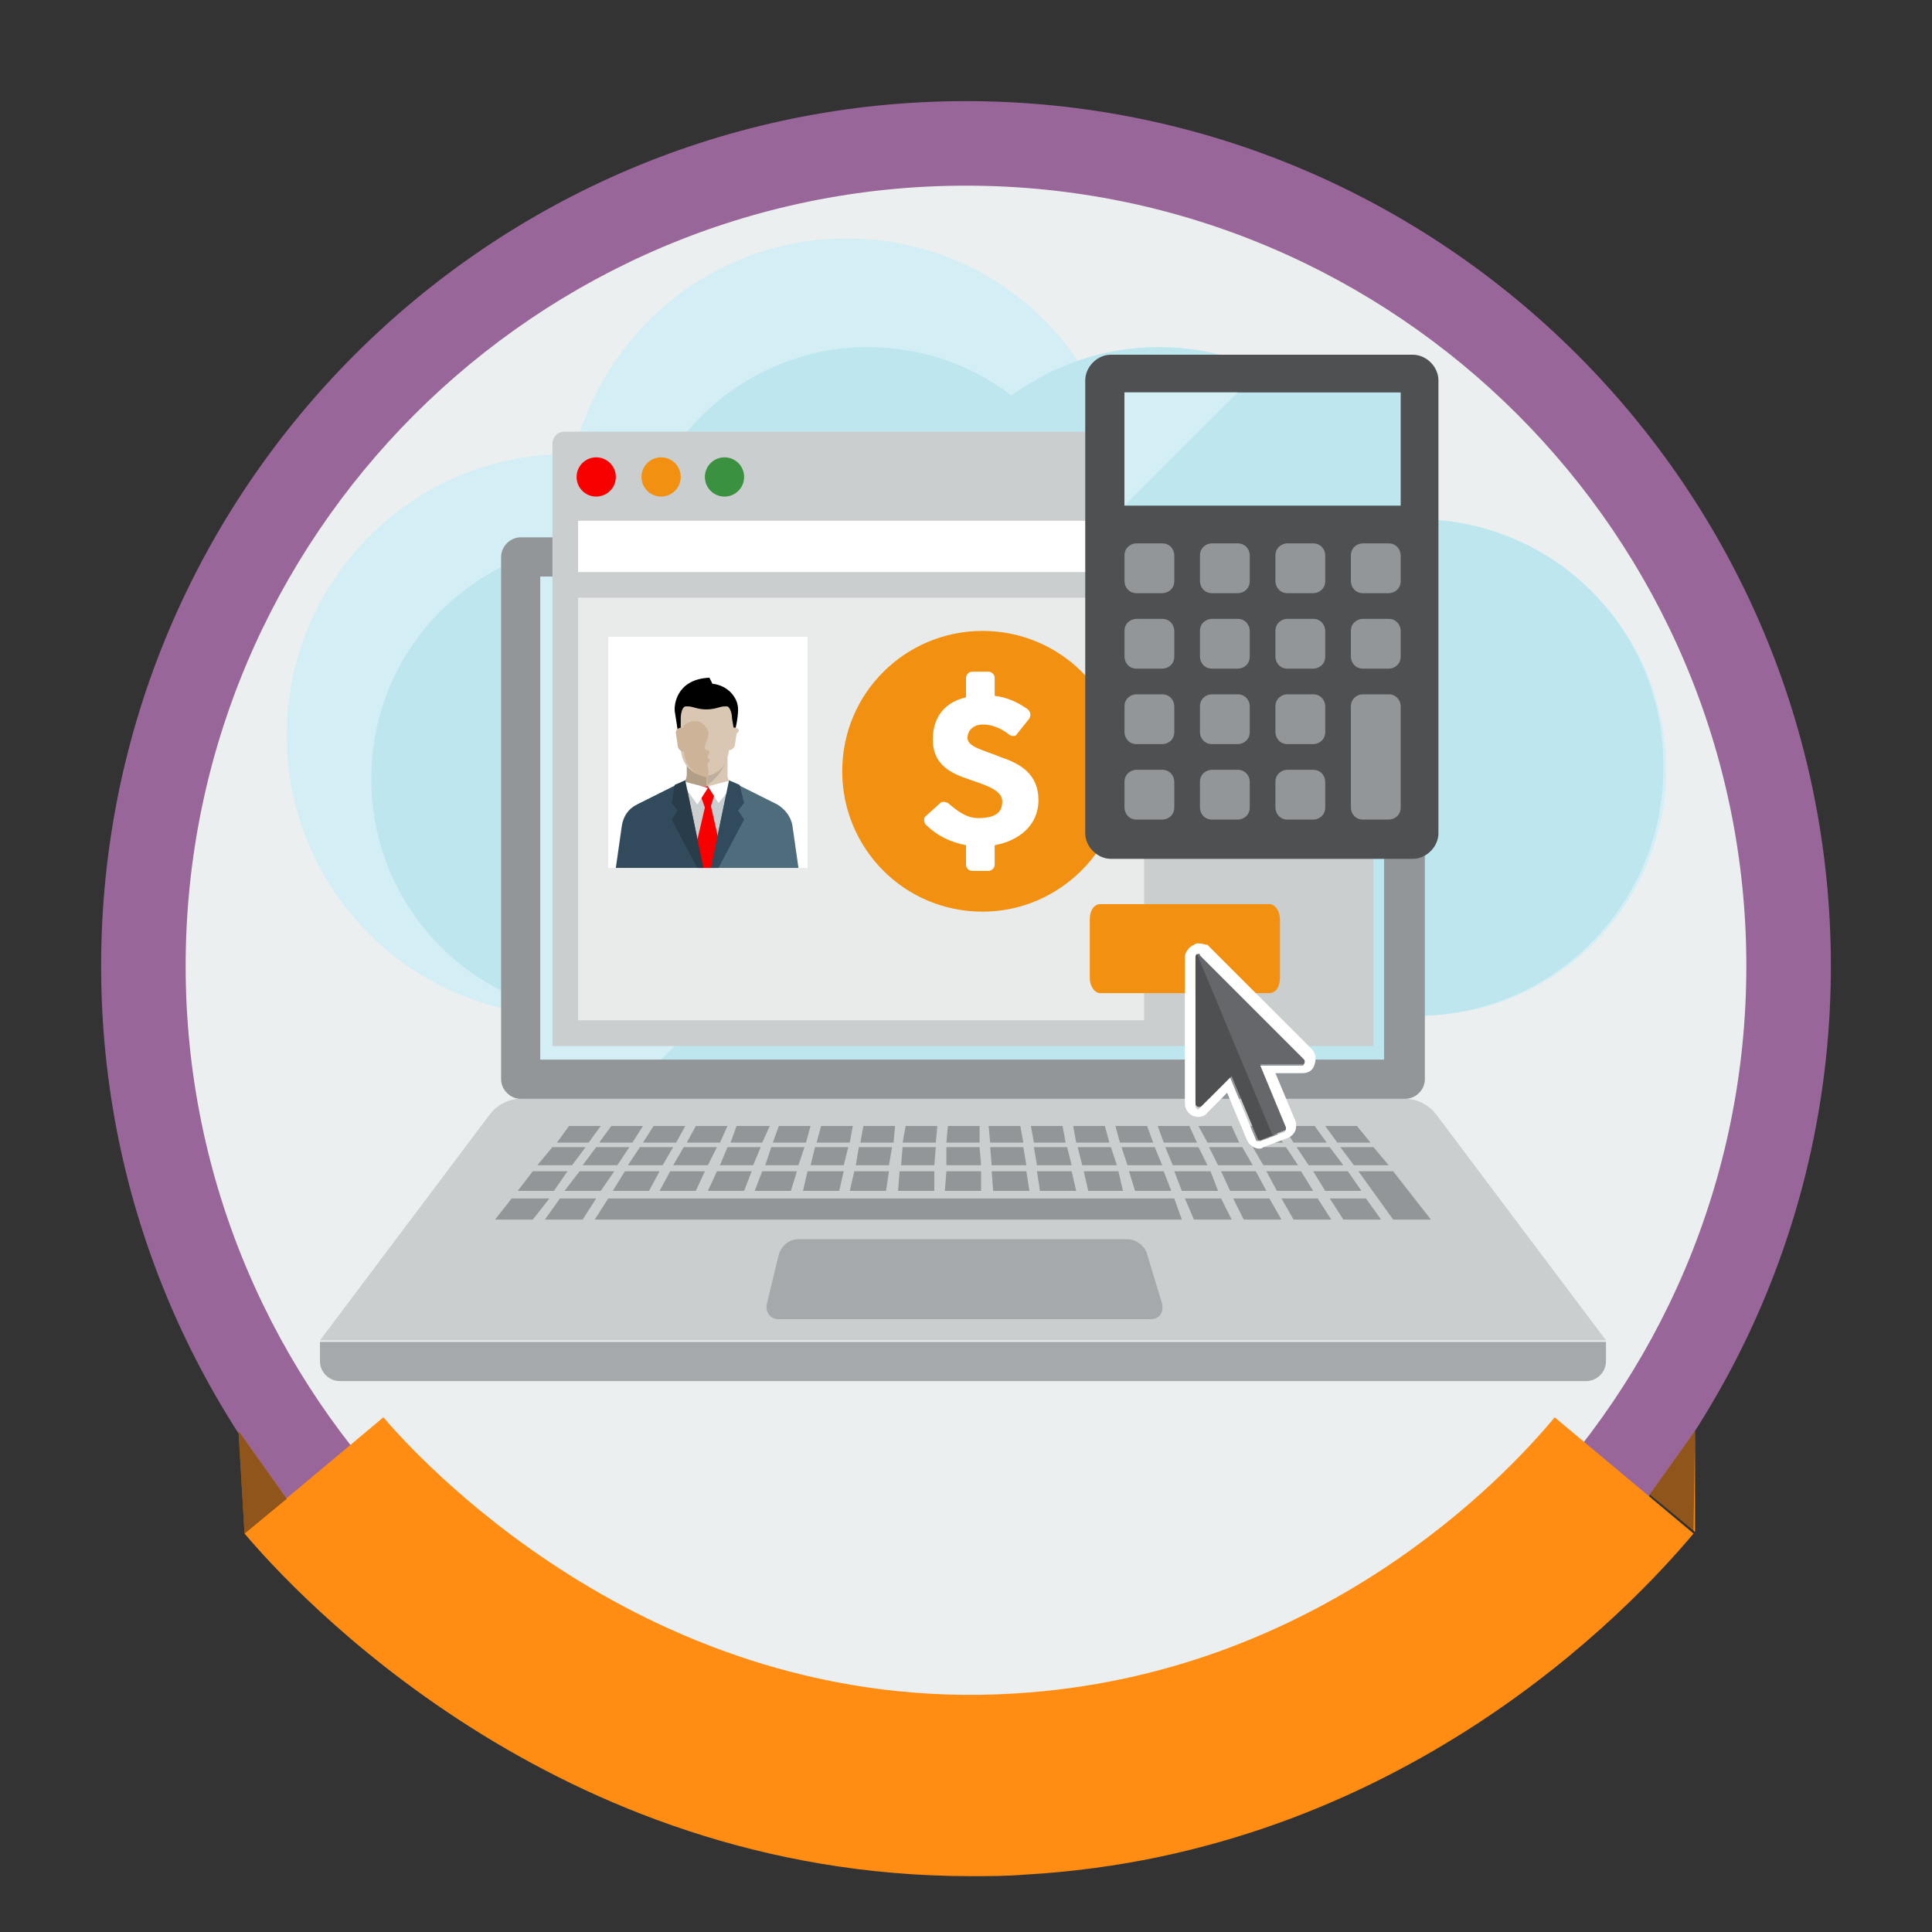 <?xml version="1.0" encoding="utf-8"?>
<!-- Generator: Adobe Illustrator 15.1.0, SVG Export Plug-In . SVG Version: 6.00 Build 0)  -->
<!DOCTYPE svg PUBLIC "-//W3C//DTD SVG 1.1//EN" "http://www.w3.org/Graphics/SVG/1.1/DTD/svg11.dtd">
<svg version="1.1" xmlns="http://www.w3.org/2000/svg" xmlns:xlink="http://www.w3.org/1999/xlink" x="0px" y="0px" width="128px"
	 height="128px" viewBox="0 0 128 128" enable-background="new 0 0 128 128" xml:space="preserve">
<rect x="0" y="0" width="128" height="128" fill="#333333" stroke="none"/>
<g id="TRANSPARENT_WHITE">
	<rect opacity="0" fill="#FFFFFF" width="128" height="128"/>
</g>
<g id="EDITABLE_COLOR_2">
	<circle fill="#7C7C7C" cx="64" cy="64" r="52"/>
	<g>
		<path fill="#ECEFEF" d="M37.9,17.5C12.7,32,4.1,64.3,18.6,89.5c14.6,25.2,46.8,33.8,72,19.3c25.2-14.6,33.8-46.8,19.3-72
			C95.3,11.6,63.1,2.9,37.9,17.5"/>
		<path display="none" fill="#ECEFEF" d="M64.2,10.4c-29.1,0-52.7,23.6-52.7,52.7c0,14.6,5.9,27.7,15.4,37.3l74.5-74.5
			C92,16.3,78.8,10.4,64.2,10.4"/>
	</g>
	<g display="none">
		<line display="inline" fill="none" stroke="#F7F8FC" x1="37.9" y1="27.1" x2="37.9" y2="93.5"/>
		<line display="inline" fill="none" stroke="#F7F8FC" x1="29.5" y1="32.5" x2="29.5" y2="98.9"/>
		<line display="inline" fill="none" stroke="#F7F8FC" x1="46.4" y1="21.9" x2="46.4" y2="88.3"/>
		<line display="inline" fill="none" stroke="#F7F8FC" x1="54.8" y1="18.3" x2="54.8" y2="84.7"/>
		<line display="inline" fill="none" stroke="#F7F8FC" stroke-width="1.119" x1="63.3" y1="16.3" x2="63.3" y2="99.4"/>
		<line display="inline" fill="none" stroke="#F7F8FC" stroke-width="1.105" x1="71.7" y1="18.3" x2="71.7" y2="99.4"/>
		<line display="inline" fill="none" stroke="#F7F8FC" stroke-width="1.143" x1="80.1" y1="20.3" x2="80.1" y2="107"/>
		<line display="inline" fill="none" stroke="#F7F8FC" x1="88.6" y1="25.4" x2="88.6" y2="91.8"/>
		<line display="inline" fill="none" stroke="#F7F8FC" x1="97" y1="28.4" x2="97" y2="94.8"/>
	</g>
	<g display="none">
		<line display="inline" fill="none" stroke="#F7F8FC" x1="29.7" y1="84.2" x2="104.1" y2="84.2"/>
		<line display="inline" fill="none" stroke="#F7F8FC" x1="35.1" y1="92.6" x2="101.5" y2="92.6"/>
		<line display="inline" fill="none" stroke="#F7F8FC" x1="24.4" y1="75.7" x2="107.9" y2="75.7"/>
		<line display="inline" fill="none" stroke="#F7F8FC" x1="20.9" y1="67.3" x2="111.3" y2="67.3"/>
		<line display="inline" fill="none" stroke="#F7F8FC" stroke-width="1.119" x1="18.9" y1="58.8" x2="102" y2="58.8"/>
		<line display="inline" fill="none" stroke="#F7F8FC" stroke-width="1.105" x1="20.9" y1="50.4" x2="102" y2="50.4"/>
		<line display="inline" fill="none" stroke="#F7F8FC" stroke-width="1.143" x1="22.9" y1="42" x2="109.6" y2="42"/>
		<line display="inline" fill="none" stroke="#F7F8FC" x1="27.9" y1="33.5" x2="100.4" y2="33.5"/>
		<line display="inline" fill="none" stroke="#F7F8FC" stroke-width="0.917" x1="36.2" y1="25.1" x2="92.1" y2="25.1"/>
	</g>
	<g id="EDITABLE_ICON">
		<g>
			<g>
				<polygon fill="#F29111" points="31.7,87.8 31.7,87.8 31.7,87.8 				"/>
			</g>
		</g>
		<g>
			<g>
				<polygon fill="#F29111" points="31.7,87.8 31.7,87.8 31.7,87.8 				"/>
			</g>
		</g>
		<polygon fill="#939699" points="79.7,61.6 79.7,61.6 79.7,61.6 		"/>
		<polygon fill="#939699" points="86.2,61.6 86.2,61.6 86.2,61.6 		"/>
	</g>
	<g>
		<path fill="#D3EEF4" d="M93.9,34.4c-0.5,0-1,0-1.5,0.1C90.3,27.8,84.1,23,76.8,23c-1.9,0-3.7,0.3-5.4,0.9
			c-3.3-4.9-8.9-8.1-15.3-8.1c-8.8,0-16.1,6.1-18.1,14.3c-0.2,0-0.3,0-0.5,0C27.3,30.1,19,38.5,19,48.7c0,10.3,8.3,18.6,18.6,18.6
			h56.4c9.1,0,16.4-7.4,16.4-16.4C110.3,41.8,103,34.4,93.9,34.4z"/>
		<path fill="#BDE6EE" d="M93.9,34.4c-0.5,0-1,0-1.5,0.1C90.3,27.8,84.1,23,76.8,23c-3.7,0-7,1.2-9.8,3.2c-2.6-2-5.9-3.2-9.5-3.2
			C49.8,23,43.4,28.6,42,36c-0.6-0.1-1.1-0.1-1.7-0.1c-8.7,0-15.7,7-15.7,15.7s7,15.7,15.7,15.7h53.5c9.1,0,16.4-7.4,16.4-16.4
			C110.3,41.8,103,34.4,93.9,34.4z"/>
	</g>
	<g>
		<g>
			<g>
				<path fill="#CBCECE" d="M93.1,72.8H34.5c-0.8,0-1.6,0.4-2.1,1.1L21.2,88.8h85.2L95.2,73.9C94.7,73.2,93.9,72.8,93.1,72.8z"/>
				<path fill="#939699" d="M94.4,71.5c0,0.7-0.6,1.3-1.3,1.3H34.5c-0.7,0-1.3-0.6-1.3-1.3V36.9c0-0.7,0.6-1.3,1.3-1.3h58.6
					c0.7,0,1.3,0.6,1.3,1.3V71.5z"/>
				<rect x="35.8" y="38.2" fill="#BDE6EE" width="55.9" height="32"/>
				<path fill="#A6A9AB" d="M105.1,91.5H22.5c-0.7,0-1.3-0.6-1.3-1.3v-1.3h85.2v1.3C106.4,90.9,105.8,91.5,105.1,91.5z"/>
				<g>
					<g>
						<g>
							<path fill="#A6A9AB" d="M76,83.1c-0.1-0.5-0.7-1-1.3-1H52.9c-0.6,0-1.1,0.4-1.3,1l-0.8,3.3c-0.1,0.5,0.2,1,0.8,1h24.6
								c0.6,0,0.9-0.4,0.8-1L76,83.1z"/>
						</g>
					</g>
				</g>
				<g>
					<polygon fill="#939699" points="39,75.7 36.9,75.7 37.7,74.6 39.8,74.6 					"/>
					<polygon fill="#939699" points="41.9,75.7 39.7,75.7 40.5,74.6 42.6,74.6 					"/>
					<polygon fill="#939699" points="44.8,75.7 42.6,75.7 43.3,74.6 45.4,74.6 					"/>
					<polygon fill="#939699" points="47.7,75.7 45.5,75.7 46.1,74.6 48.2,74.6 					"/>
					<polygon fill="#939699" points="50.5,75.7 48.4,75.7 48.8,74.6 51,74.6 					"/>
					<polygon fill="#939699" points="53.4,75.7 51.2,75.7 51.6,74.6 53.7,74.6 					"/>
					<polygon fill="#939699" points="56.3,75.7 54.1,75.7 54.4,74.6 56.5,74.6 					"/>
					<polygon fill="#939699" points="59.2,75.7 57,75.7 57.2,74.6 59.3,74.6 					"/>
					<polygon fill="#939699" points="62,75.7 59.8,75.7 60,74.6 62.1,74.6 					"/>
					<polygon fill="#939699" points="64.9,75.7 62.7,75.7 62.8,74.6 64.9,74.6 					"/>
					<polygon fill="#939699" points="67.8,75.7 65.6,75.7 65.5,74.6 67.6,74.6 					"/>
					<polygon fill="#939699" points="70.6,75.7 68.5,75.7 68.3,74.6 70.4,74.6 					"/>
					<polygon fill="#939699" points="73.5,75.7 71.3,75.7 71.1,74.6 73.2,74.6 					"/>
					<polygon fill="#939699" points="76.4,75.7 74.2,75.7 73.9,74.6 76,74.6 					"/>
					<polygon fill="#939699" points="79.3,75.7 77.1,75.7 76.7,74.6 78.8,74.6 					"/>
					<polygon fill="#939699" points="82.1,75.7 80,75.7 79.4,74.6 81.6,74.6 					"/>
					<polygon fill="#939699" points="85,75.7 82.8,75.7 82.2,74.6 84.3,74.6 					"/>
					<polygon fill="#939699" points="87.9,75.7 85.7,75.7 85,74.6 87.1,74.6 					"/>
					<polygon fill="#939699" points="90.8,75.7 88.6,75.7 87.8,74.6 89.9,74.6 					"/>
					<polygon fill="#939699" points="37.9,77.2 35.6,77.2 36.6,76 38.8,76 					"/>
					<polygon fill="#939699" points="40.9,77.2 38.6,77.2 39.5,76 41.7,76 					"/>
					<polygon fill="#939699" points="43.9,77.2 41.6,77.2 42.4,76 44.6,76 					"/>
					<polygon fill="#939699" points="46.9,77.2 44.6,77.2 45.3,76 47.5,76 					"/>
					<polygon fill="#939699" points="49.9,77.2 47.7,77.2 48.2,76 50.4,76 					"/>
					<polygon fill="#939699" points="52.9,77.2 50.7,77.2 51.1,76 53.3,76 					"/>
					<polygon fill="#939699" points="55.9,77.2 53.7,77.2 54,76 56.2,76 					"/>
					<polygon fill="#939699" points="58.9,77.2 56.7,77.2 56.9,76 59.1,76 					"/>
					<polygon fill="#939699" points="61.9,77.2 59.7,77.2 59.8,76 62,76 					"/>
					<polygon fill="#939699" points="65,77.2 62.7,77.2 62.7,76 64.9,76 					"/>
					<polygon fill="#939699" points="68,77.2 65.7,77.2 65.6,76 67.8,76 					"/>
					<polygon fill="#939699" points="71,77.2 68.7,77.2 68.5,76 70.7,76 					"/>
					<polygon fill="#939699" points="74,77.2 71.7,77.2 71.4,76 73.6,76 					"/>
					<polygon fill="#939699" points="77,77.2 74.7,77.2 74.3,76 76.5,76 					"/>
					<polygon fill="#939699" points="80,77.2 77.7,77.2 77.2,76 79.4,76 					"/>
					<polygon fill="#939699" points="83,77.2 80.7,77.2 80.1,76 82.3,76 					"/>
					<polygon fill="#939699" points="86,77.2 83.7,77.2 83,76 85.2,76 					"/>
					<polygon fill="#939699" points="89,77.2 86.7,77.2 85.9,76 88.1,76 					"/>
					<polygon fill="#939699" points="92,77.2 89.7,77.2 88.8,76 91,76 					"/>
					<polygon fill="#939699" points="36.7,78.9 34.3,78.9 35.3,77.6 37.6,77.6 					"/>
					<polygon fill="#939699" points="39.8,78.9 37.4,78.9 38.4,77.6 40.7,77.6 					"/>
					<polygon fill="#939699" points="43,78.9 40.6,78.9 41.4,77.6 43.7,77.6 					"/>
					<polygon fill="#939699" points="46.1,78.9 43.7,78.9 44.4,77.6 46.7,77.6 					"/>
					<polygon fill="#939699" points="49.3,78.9 46.9,78.9 47.5,77.6 49.8,77.6 					"/>
					<polygon fill="#939699" points="52.4,78.9 50,78.9 50.5,77.6 52.8,77.6 					"/>
					<polygon fill="#939699" points="55.6,78.9 53.2,78.9 53.5,77.6 55.9,77.6 					"/>
					<polygon fill="#939699" points="58.7,78.9 56.3,78.9 56.6,77.6 58.9,77.6 					"/>
					<polygon fill="#939699" points="61.9,78.9 59.5,78.9 59.6,77.6 61.9,77.6 					"/>
					<polygon fill="#939699" points="65,78.9 62.6,78.9 62.7,77.6 65,77.6 					"/>
					<polygon fill="#939699" points="68.2,78.9 65.8,78.9 65.7,77.6 68,77.6 					"/>
					<polygon fill="#939699" points="71.3,78.9 68.9,78.9 68.7,77.6 71,77.6 					"/>
					<polygon fill="#939699" points="74.4,78.9 72.1,78.9 71.8,77.6 74.1,77.6 					"/>
					<polygon fill="#939699" points="77.6,78.9 75.2,78.9 74.8,77.6 77.1,77.6 					"/>
					<polygon fill="#939699" points="80.7,78.9 78.3,78.9 77.8,77.6 80.2,77.6 					"/>
					<polygon fill="#939699" points="83.9,78.9 81.5,78.9 80.9,77.6 83.2,77.6 					"/>
					<polygon fill="#939699" points="87,78.9 84.6,78.9 83.9,77.6 86.2,77.6 					"/>
					<polygon fill="#939699" points="90.2,78.9 87.8,78.9 87,77.6 89.3,77.6 					"/>
					<polygon fill="#939699" points="94.8,80.8 92.3,80.8 90,77.6 92.3,77.6 					"/>
					<polygon fill="#939699" points="35.3,80.8 32.8,80.8 33.9,79.4 36.4,79.4 					"/>
					<polygon fill="#939699" points="38.6,80.8 36.1,80.8 37.1,79.4 39.5,79.4 					"/>
					<polygon fill="#939699" points="78.3,80.8 39.4,80.8 40.3,79.4 77.8,79.4 					"/>
					<polygon fill="#939699" points="81.6,80.8 79.1,80.8 78.5,79.4 80.9,79.4 					"/>
					<polygon fill="#939699" points="84.9,80.8 82.4,80.8 81.7,79.4 84.1,79.4 					"/>
					<polygon fill="#939699" points="88.2,80.8 85.7,80.8 84.9,79.4 87.3,79.4 					"/>
					<polygon fill="#939699" points="91.5,80.8 89,80.8 88.1,79.4 90.5,79.4 					"/>
				</g>
			</g>
			<polygon fill="#D3EEF4" points="35.8,38.2 35.8,70.2 43.8,70.2 45.2,68.8 75.8,38.2 			"/>
		</g>
		<g>
			<path fill="#CBCECE" d="M90.1,28.6H37.4c-0.5,0-0.8,0.4-0.8,0.8v39.9h54.4V29.4C90.9,29,90.6,28.6,90.1,28.6z"/>
			<g>
				<g>
					<circle fill="#F80000" cx="39.5" cy="31.6" r="1.3"/>
					<circle fill="#F29111" cx="43.8" cy="31.6" r="1.3"/>
					<circle fill="#3A913F" cx="48" cy="31.6" r="1.3"/>
				</g>
			</g>
			<rect x="38.3" y="34.5" fill="#FFFFFF" width="37.5" height="3.4"/>
			<rect x="78.5" y="34.5" fill="#FFFFFF" width="8.8" height="3.4"/>
			<rect x="38.3" y="39.6" fill="#E9EAEA" width="37.5" height="28"/>
			<path fill="#F29111" d="M84.8,64.8c0,0.6-0.3,1-0.7,1H72.9c-0.4,0-0.7-0.5-0.7-1v-3.9c0-0.6,0.3-1,0.7-1h11.2
				c0.4,0,0.7,0.5,0.7,1V64.8z"/>
			<g>
				<g>
					<defs>
						<rect id="SVGID_1_" x="40.3" y="42.2" width="13.2" height="15.3"/>
					</defs>
					<use xlink:href="#SVGID_1_"  overflow="visible" fill="#FFFFFF"/>
					<clipPath id="SVGID_2_">
						<use xlink:href="#SVGID_1_"  overflow="visible"/>
					</clipPath>
					<g clip-path="url(#SVGID_2_)">
						<rect x="40.3" y="42.2" fill="#FFFFFF" width="13.2" height="15.3"/>
					</g>
				</g>
				<g>
					<path fill="#4F6C7D" d="M52.9,57.5l-0.4-2.8c-0.1-0.6-0.5-1.1-1-1.4l-3.2-1.6h-1.5v5.8H52.9z"/>
					<path fill="#324B5C" d="M46.9,57.5v-5.8h-1.5l-3.2,1.6c-0.6,0.3-0.9,0.8-1,1.4l-0.4,2.8H46.9z"/>
					<polygon fill="#CBCECE" points="47.1,57.5 48.3,51.7 46.9,52.1 45.4,51.7 46.6,57.5 					"/>
					<g>
						<g>
							<path fill="#DAC7B3" d="M48.3,51.7c-0.1-0.1-0.1-0.3-0.1-0.4v-1.1h-1.3v2L48.3,51.7L48.3,51.7z"/>
							<path fill="#CDB498" d="M45.4,51.7l1.5,0.4v-2h-1.3v1.1C45.5,51.4,45.5,51.6,45.4,51.7L45.4,51.7z"/>
							<g>
								<g>
									<g>
										<path fill="#B29D86" d="M45.5,51.3c0,0.3-0.1,0.5-0.4,0.6l0,0c0,0,0.3,0.3,0.8,0.4c0.3,0,0.6-0.1,0.9-0.3v-1.9h-1.3V51.3z
											"/>
										<path fill="#BDAE9D" d="M48.1,50.4l0.1-0.2h-1.3V52c0,0,0,0,0,0c0,0,0.1-0.1,0.1-0.1C47.4,51.6,47.8,51.2,48.1,50.4z"/>
										<g>
											<path d="M44.9,48.4l-0.1,0.1h4l-0.1-0.1c0,0,0.2-0.8,0.2-1.4c0-0.8-0.7-1.6-1.7-1.7L47,44.9c-2.3,0.1-2.3,2-2.3,2v0.2
												C44.8,47.7,44.9,48.4,44.9,48.4z"/>
											<path fill="#DAC7B3" d="M48.6,48.2L48.6,48.2l-0.1-0.6c0,0,0-0.6-0.3-0.8c-0.1,0-0.1,0-0.2,0c-0.3,0-0.6,0.2-1.2,0.2
												c-0.6,0-0.9-0.2-1.2-0.2c-0.1,0-0.1,0-0.2,0c-0.3,0.1-0.3,0.8-0.3,0.8v1.7v0v0.4c0,0,0,0,0,0v0c0.2,1.6,1.5,1.7,1.6,1.7
												l0,0c0,0,0,0,0,0c0,0,0,0,0,0c0,0,0,0,0,0c0,0,0,0,0,0h0c0,0,0,0,0,0c0,0,0,0,0,0c0,0,0,0,0,0c0,0,0,0,0,0l0,0
												c0.2,0,1.4-0.1,1.6-1.7v0c0.2,0,0.4-0.2,0.4-0.4l0.1-0.7C49.1,48.4,48.9,48.2,48.6,48.2z"/>
											<path fill="#CDB498" d="M46.9,50.1c0.1-0.2,0.1-0.3,0.1-0.3c-0.1-0.2-0.3,0-0.3-0.3c0-0.1,0.1-0.4,0.2-0.6
												c0-0.2,0.1-0.4,0-0.5c-0.1-0.3-0.4-0.5-0.6-0.6c-0.5-0.1-0.8,0.1-1,0.3v0.1h-0.1c-0.3,0-0.5,0.2-0.4,0.5l0.1,0.7
												c0,0.2,0.2,0.4,0.4,0.4v0c0.2,1.6,1.5,1.7,1.6,1.7l0,0c0,0,0,0,0,0c0,0,0,0,0,0c0,0,0,0,0,0c0,0,0,0,0,0h0c0,0,0,0,0,0
												c0,0,0,0,0,0c0,0,0,0,0,0l0,0c0,0,0.1-0.4,0-0.6c0,0,0,0,0-0.1c-0.1-0.2,0.1-0.3,0.1-0.4C47.1,50.2,46.8,50.3,46.9,50.1z
												"/>
										</g>
									</g>
								</g>
							</g>
						</g>
					</g>
					<polygon fill="#F80000" points="46.4,57.5 47.4,57.5 47.8,56.5 47.1,53.4 47.5,52.1 46.2,52.1 46.7,53.5 46,56.5 					"/>
					<path fill="#FFFFFF" d="M48.7,51.9L48.7,51.9c-0.2-0.1-0.3-0.2-0.3-0.2l-1.5,0.4l0.7,1.1L48.7,51.9z"/>
					<path fill="#FFFFFF" d="M45.2,51.9L45.2,51.9l1,1.4l0.7-1.1l-1.5-0.4C45.3,51.8,45.3,51.8,45.2,51.9z"/>
					<polygon fill="#324B5C" points="47.6,57.5 49.3,54.3 48.9,53.7 49.3,53.2 49,52 48.3,51.7 47.1,57.5 					"/>
					<polygon fill="#283C4A" points="46.2,57.5 46.6,57.5 45.4,51.7 44.7,52 44.5,53.2 44.9,53.7 44.5,54.3 					"/>
				</g>
			</g>
			<g>
				<g>
					<g>
						<path fill="#F29111" d="M74.4,51.1c0,5.1-4.2,9.3-9.3,9.3c-5.2,0-9.3-4.2-9.3-9.3c0-5.2,4.2-9.3,9.3-9.3
							C70.2,41.8,74.4,45.9,74.4,51.1z"/>
					</g>
				</g>
				<path fill="#FFFFFF" d="M68.8,53c0-1.7-1.2-2.4-2.4-2.8c-1.2-0.5-2.3-0.7-2.3-1.3c0-0.6,0.5-0.9,1-0.9c0.7,0,1.3,0.3,1.8,0.7
					c0.2,0.1,0.4,0.1,0.5-0.1l0.8-1c0.1-0.2,0.1-0.4-0.1-0.6c-0.7-0.5-1.4-0.8-2.2-0.9v-1.2c0-0.2-0.2-0.4-0.4-0.4h-1.1
					c-0.2,0-0.4,0.2-0.4,0.4v1.3c-1.3,0.3-2.2,1.2-2.2,2.8c0,1.6,1.1,2.2,2.3,2.6c1.1,0.4,2.3,0.7,2.3,1.5c0,0.7-0.4,1.1-1.6,1.1
					c-0.8,0-1.4-0.5-2-1c-0.2-0.1-0.4-0.1-0.5,0l-1,0.9c-0.1,0.1-0.1,0.3,0,0.5c0.8,0.8,1.7,1.2,2.7,1.4v1.3c0,0.2,0.2,0.4,0.4,0.4
					h1.1c0.2,0,0.4-0.2,0.4-0.4V56C67.5,55.7,68.8,54.7,68.8,53z"/>
			</g>
			<g>
				<path fill="#4E5052" d="M95.3,55.2c0,0.9-0.8,1.7-1.7,1.7h-20c-0.9,0-1.7-0.8-1.7-1.7v-30c0-0.9,0.8-1.7,1.7-1.7h20
					c0.9,0,1.7,0.8,1.7,1.7V55.2z"/>
				<rect x="74.5" y="26" fill="#BDE6EE" width="18.3" height="7.5"/>
				<polygon fill="#D3EEF4" points="74.5,26 74.5,33.5 74.5,33.5 82,26 				"/>
				<g>
					<g>
						<path fill="#939699" d="M92.8,53.5c0,0.5-0.4,0.8-0.8,0.8h-1.7c-0.5,0-0.8-0.4-0.8-0.8v-6.7c0-0.5,0.4-0.8,0.8-0.8H92
							c0.5,0,0.8,0.4,0.8,0.8V53.5z"/>
					</g>
					<g>
						<g>
							<path fill="#939699" d="M82.8,38.5c0,0.5-0.4,0.8-0.8,0.8h-1.7c-0.5,0-0.8-0.4-0.8-0.8v-1.7c0-0.5,0.4-0.8,0.8-0.8H82
								c0.5,0,0.8,0.4,0.8,0.8V38.5z"/>
						</g>
						<g>
							<path fill="#939699" d="M87.8,38.5c0,0.5-0.4,0.8-0.8,0.8h-1.7c-0.5,0-0.8-0.4-0.8-0.8v-1.7c0-0.5,0.4-0.8,0.8-0.8H87
								c0.5,0,0.8,0.4,0.8,0.8V38.5z"/>
						</g>
						<g>
							<path fill="#939699" d="M92.8,38.5c0,0.5-0.4,0.8-0.8,0.8h-1.7c-0.5,0-0.8-0.4-0.8-0.8v-1.7c0-0.5,0.4-0.8,0.8-0.8H92
								c0.5,0,0.8,0.4,0.8,0.8V38.5z"/>
						</g>
						<g>
							<path fill="#939699" d="M77.8,38.5c0,0.5-0.4,0.8-0.8,0.8h-1.7c-0.5,0-0.8-0.4-0.8-0.8v-1.7c0-0.5,0.4-0.8,0.8-0.8H77
								c0.5,0,0.8,0.4,0.8,0.8V38.5z"/>
						</g>
					</g>
					<g>
						<g>
							<path fill="#939699" d="M82.8,43.5c0,0.5-0.4,0.8-0.8,0.8h-1.7c-0.5,0-0.8-0.4-0.8-0.8v-1.7c0-0.5,0.4-0.8,0.8-0.8H82
								c0.5,0,0.8,0.4,0.8,0.8V43.5z"/>
						</g>
						<g>
							<path fill="#939699" d="M87.8,43.5c0,0.5-0.4,0.8-0.8,0.8h-1.7c-0.5,0-0.8-0.4-0.8-0.8v-1.7c0-0.5,0.4-0.8,0.8-0.8H87
								c0.5,0,0.8,0.4,0.8,0.8V43.5z"/>
						</g>
						<g>
							<path fill="#939699" d="M92.8,43.5c0,0.5-0.4,0.8-0.8,0.8h-1.7c-0.5,0-0.8-0.4-0.8-0.8v-1.7c0-0.5,0.4-0.8,0.8-0.8H92
								c0.5,0,0.8,0.4,0.8,0.8V43.5z"/>
						</g>
						<g>
							<path fill="#939699" d="M77.8,43.5c0,0.5-0.4,0.8-0.8,0.8h-1.7c-0.5,0-0.8-0.4-0.8-0.8v-1.7c0-0.5,0.4-0.8,0.8-0.8H77
								c0.5,0,0.8,0.4,0.8,0.8V43.5z"/>
						</g>
					</g>
					<g>
						<g>
							<path fill="#939699" d="M82.8,48.5c0,0.5-0.4,0.8-0.8,0.8h-1.7c-0.5,0-0.8-0.4-0.8-0.8v-1.7c0-0.5,0.4-0.8,0.8-0.8H82
								c0.5,0,0.8,0.4,0.8,0.8V48.5z"/>
						</g>
						<g>
							<path fill="#939699" d="M87.8,48.5c0,0.5-0.4,0.8-0.8,0.8h-1.7c-0.5,0-0.8-0.4-0.8-0.8v-1.7c0-0.5,0.4-0.8,0.8-0.8H87
								c0.5,0,0.8,0.4,0.8,0.8V48.5z"/>
						</g>
						<g>
							<path fill="#939699" d="M77.8,48.5c0,0.5-0.4,0.8-0.8,0.8h-1.7c-0.5,0-0.8-0.4-0.8-0.8v-1.7c0-0.5,0.4-0.8,0.8-0.8H77
								c0.5,0,0.8,0.4,0.8,0.8V48.5z"/>
						</g>
					</g>
					<g>
						<g>
							<path fill="#939699" d="M77.8,53.5c0,0.5-0.4,0.8-0.8,0.8h-1.7c-0.5,0-0.8-0.4-0.8-0.8v-1.7c0-0.5,0.4-0.8,0.8-0.8H77
								c0.5,0,0.8,0.4,0.8,0.8V53.5z"/>
						</g>
						<g>
							<path fill="#939699" d="M82.8,53.5c0,0.5-0.4,0.8-0.8,0.8h-1.7c-0.5,0-0.8-0.4-0.8-0.8v-1.7c0-0.5,0.4-0.8,0.8-0.8H82
								c0.5,0,0.8,0.4,0.8,0.8V53.5z"/>
						</g>
						<g>
							<path fill="#939699" d="M87.8,53.5c0,0.5-0.4,0.8-0.8,0.8h-1.7c-0.5,0-0.8-0.4-0.8-0.8v-1.7c0-0.5,0.4-0.8,0.8-0.8H87
								c0.5,0,0.8,0.4,0.8,0.8V53.5z"/>
						</g>
					</g>
				</g>
			</g>
			<g>
				<g>
					<path fill="#4E5052" d="M79.2,63.4v7.1v2.6c0,0.2,0.2,0.3,0.4,0.2l2-2l1.7,4.1c0,0.1,0.2,0.2,0.3,0.1l0.8-0.3l-5-12
						C79.2,63.2,79.2,63.3,79.2,63.4z"/>
					<path fill="#65676A" d="M86.4,70.1l-1.9-1.9l-5-5c-0.1-0.1-0.2-0.1-0.2,0l5,12l0.8-0.3c0.1,0,0.2-0.2,0.1-0.3l-1.7-4.1h2.8
						C86.5,70.5,86.6,70.3,86.4,70.1z"/>
				</g>
				<path fill="#FFFFFF" d="M79.4,63.2c0.1,0,0.1,0,0.1,0.1l5,5l1.9,1.9c0.1,0.1,0,0.4-0.1,0.4h-2.8l1.7,4.1c0,0.1,0,0.2-0.1,0.3
					l-0.8,0.3l-0.8,0.3c0,0-0.1,0-0.1,0c-0.1,0-0.2,0-0.2-0.1l-1.7-4.1l-2,2c0,0-0.1,0.1-0.1,0.1c-0.1,0-0.2-0.1-0.2-0.2v-2.6v-7.1
					C79.2,63.3,79.2,63.2,79.4,63.2C79.3,63.2,79.4,63.2,79.4,63.2 M79.4,62.5c-0.1,0-0.2,0-0.3,0.1c-0.3,0.1-0.6,0.5-0.6,0.8v7.1
					v2.6c0,0.5,0.4,0.9,0.9,0.9c0.2,0,0.5-0.1,0.6-0.3l1.3-1.3l1.3,3.1c0.1,0.3,0.5,0.6,0.8,0.6c0.1,0,0.2,0,0.3-0.1l0.8-0.3
					l0.8-0.3c0.5-0.2,0.7-0.7,0.5-1.2l-1.3-3.1h1.8c0.4,0,0.7-0.2,0.8-0.6c0.1-0.3,0.1-0.7-0.2-1l-1.9-1.9l-5-5
					C79.9,62.6,79.6,62.5,79.4,62.5L79.4,62.5z"/>
			</g>
		</g>
	</g>
</g>
<g id="NON_EDITABLE_SHAPE">
	<path fill="#996699" d="M64,121.3C32.4,121.3,6.7,95.6,6.7,64S32.4,6.7,64,6.7s57.3,25.7,57.3,57.3S95.6,121.3,64,121.3L64,121.3z
		 M64,12.3c-28.5,0-51.7,23.2-51.7,51.7c0,28.5,23.2,51.7,51.7,51.7c28.5,0,51.7-23.2,51.7-51.7C115.7,35.5,92.5,12.3,64,12.3
		L64,12.3z"/>
</g>
<g id="EDITABLE_COLOR_1">
	<path fill="#FF8D14" d="M64.3,124.3c-27.6,0-44.8-18.8-48.1-22.7l9.2-7.7c1.7,2,17.3,19.8,41.8,18.3C87.3,111,99.7,97.9,103,93.9
		l9.2,7.7c-4.1,4.9-19.4,21.2-44.3,22.6C66.7,124.3,65.5,124.3,64.3,124.3L64.3,124.3z"/>
	<polygon fill="#FF8D14" points="112.3,94.8 112.3,101.5 109.3,99 	"/>
	<polygon fill="#FF8D14" points="15.8,94.8 16.2,101.6 19,99.3 	"/>
</g>
<g id="NON_EDITABLE_SHAPE_1_">
	<polygon opacity="0.5" fill="#231F20" points="112.3,94.8 112.2,101.5 109.3,99 	"/>
	<polygon opacity="0.5" fill="#231F20" points="15.8,94.8 16.2,101.6 19,99.3 	"/>
</g>
</svg>
